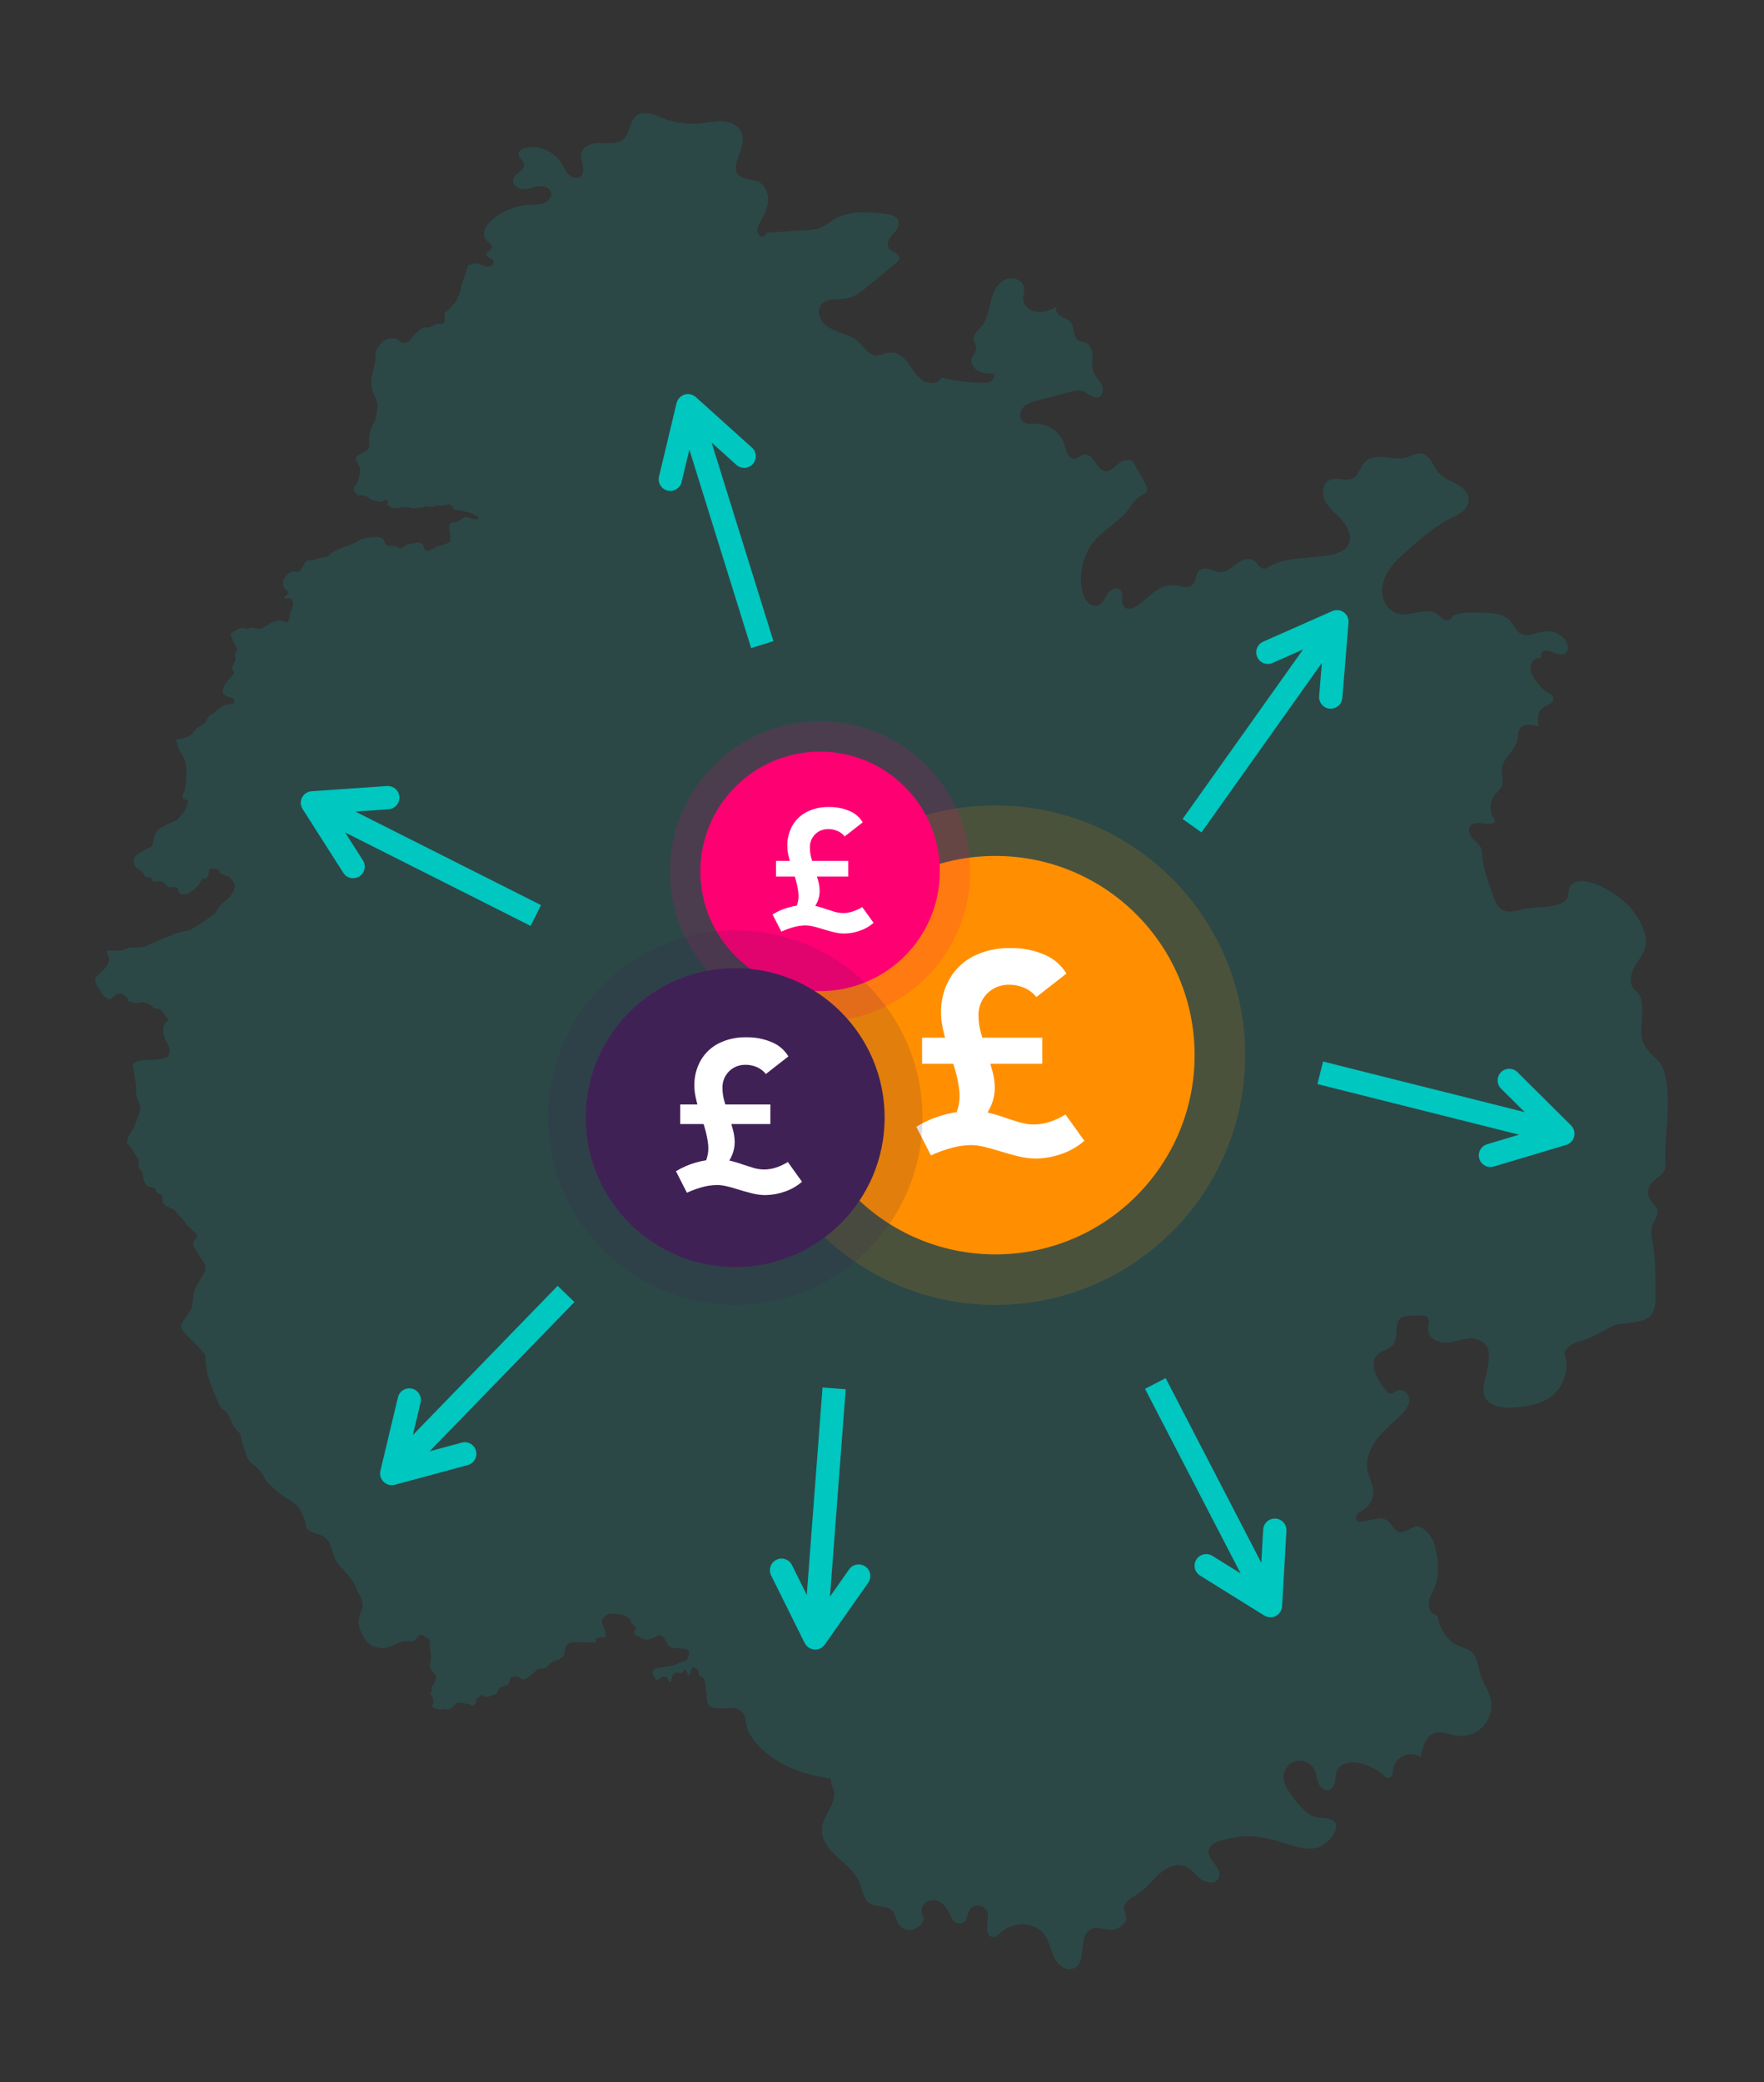 <?xml version="1.0" encoding="UTF-8"?> <svg xmlns="http://www.w3.org/2000/svg" id="Layer_1" viewBox="0 0 646.35 762.74"><rect x="0" y="0" width="646.35" height="762.74" fill="#333333" stroke="none"/><defs><style>.cls-1,.cls-2{fill:#00c7bf;}.cls-3{fill:#fff;}.cls-4,.cls-5{fill:#ff0073;}.cls-6,.cls-7{fill:#ff8f00;}.cls-8,.cls-9{fill:#402156;}.cls-7,.cls-5,.cls-9,.cls-2{isolation:isolate;opacity:.15;}</style></defs><path class="cls-2" d="M611.05,408.86c-.35,5.08-1.01,10.16-.92,15.26,.04,2.04,.47,3.64-.72,5.33-.22,.31-.48,.6-.76,.86-.09,.09-.19,.18-.28,.26-1.15,1.03-2.6,1.87-3.51,3.15-1.02,1.44-1.22,3.39-.6,5.02,.15,.37,.33,.73,.56,1.06,.64,.93,1.58,1.65,2.07,2.68,.07,.15,.13,.3,.19,.44,.92,2.56-1.28,4.22-1.84,6.52-.67,2.68,.6,6.57,.83,9.36,.35,4.14,.51,8.29,.49,12.44,0,.56,.01,1.17,.03,1.8v.03c.07,2.79,.14,6.03-1.35,8.26-.04,.07-.08,.13-.13,.19-2.82,3.91-10.59,2.39-14.58,4.39-.34,.17-.68,.34-1,.52-.9,.47-1.77,.96-2.64,1.44-.17,.09-.34,.19-.51,.28-1.3,.7-2.59,1.37-3.97,1.94-.18,.07-.36,.14-.54,.21-.2,.08-.4,.15-.6,.22-.12,.04-.24,.09-.37,.13-1.48,.49-3.6,1.04-5.24,2.04-.11,.07-.21,.14-.32,.21-.89,.6-1.6,1.35-1.92,2.33-.33,1.01,.36,2.33,.48,3.37,.19,1.7,0,3.47-.43,5.12-.21,.81-.48,1.6-.83,2.36-.07,.15-.13,.29-.21,.44,0,0,0,0,0,0-.14,.29-.29,.58-.45,.86-.16,.29-.33,.56-.51,.84-.98,1.49-2.23,2.81-3.73,3.82-2.38,1.61-5.13,2.45-7.97,2.94h0c-.57,.1-1.14,.19-1.71,.26-.29,.04-.58,.07-.87,.11-.86,.1-1.72,.18-2.58,.25-2.44,.2-4.75,.02-6.63-.65-2.03-.72-3.56-2-4.17-3.97-.43-1.38-.41-3.1,.19-5.19,.69-2.38,1.18-4.82,1.46-7.28,.16-1.39,.24-2.84-.17-4.16-.07-.24-.16-.47-.27-.7-.59-1.26-1.67-2.16-2.96-2.71-.27-.12-.54-.22-.83-.3-.85-.25-1.74-.37-2.61-.34-3.99,.12-6.72,2.29-10.83,1.33-.32-.08-.63-.17-.93-.27-1.64-.58-2.93-1.62-3.4-3.12-.23-.71-.28-1.53-.09-2.46,.17-.83,.28-1.82,.03-2.59-.02-.05-.03-.09-.05-.14-.14-.36-.37-.67-.72-.88-.1-.07-.21-.12-.32-.16-.1-.04-.2-.07-.31-.09-.03,0-.05-.01-.07-.02-.37-.06-.77-.05-1.14-.04-1.45,.05-2.89,.1-4.35,.15-1.08,.04-2.23,.1-3.11,.74-1.81,1.32-1.48,4.07-1.69,6.03-.14,1.31-.32,2.68-1.11,3.74-1.42,1.89-4.25,2.1-5.9,3.78-1.48,1.51-1.66,3.93-1.02,5.94,.42,1.3,2.74,5.85,4.65,7.62,.15,.14,.29,.25,.43,.35,0,0,0,0,0,0,.28,.2,.55,.33,.79,.35,1.19,.14,2.28-1.7,3.99-1.34,.09,.02,.18,.04,.26,.07,.34,.1,.66,.25,.96,.45,.15,.1,.29,.21,.42,.32,.53,.46,.94,1.08,1.14,1.76,.03,.09,.05,.17,.07,.26,.47,2.21-1.1,4.31-2.69,5.92-.37,.38-.75,.75-1.13,1.11,0,0,0,0,0,0-1.14,1.1-2.33,2.17-3.48,3.26-.19,.18-.38,.36-.57,.54-.38,.37-.76,.74-1.13,1.11-.2,.19-.38,.37-.55,.56-.36,.38-.72,.77-1.07,1.16t0,0c-.35,.4-.69,.8-1.01,1.22-2.62,3.33-4.45,7.61-3.61,11.76,.09,.46,.22,.91,.36,1.37,.1,.3,.2,.59,.3,.89,.26,.74,.55,1.48,.81,2.22,.3,.9,.54,1.8,.62,2.74,.21,2.7-1.13,5.46-3.39,6.97-.56,.38-1.21,.71-1.76,1.11-.12,.09-.24,.18-.35,.29-.27,.25-.51,.54-.67,.89-.27,.57-.33,1-.24,1.32,.09,.32,.32,.53,.66,.67,1.45,.56,4.72-.37,5.46-.56,1.46-.38,3.11-.6,4.49-.1,.34,.12,.67,.28,.97,.5,.21,.15,.4,.31,.58,.5,.33,.32,.62,.69,.9,1.07,.52,.7,1.01,1.43,1.63,1.96,.07,.06,.14,.12,.22,.17,.05,.04,.1,.07,.16,.11,.2,.13,.42,.23,.65,.31,.06,.02,.12,.04,.18,.05,1.04,.26,2.13-.16,3.09-.66,.65-.35,1.3-.75,1.98-1.01,.13-.05,.25-.1,.38-.14,.12-.04,.23-.07,.35-.1,.03-.01,.05-.02,.07-.02,.05-.02,.11-.03,.16-.04,.49-.08,1-.02,1.51,.15,2.37,.79,4.65,3.96,5.3,5.98,.03,.08,.05,.15,.07,.22,1.43,5.18,2.15,10.85,.14,15.83-.1,.24-.2,.47-.31,.71h0c-.21,.48-.44,.95-.67,1.42,0,0,0,0,0,0-.55,1.19-1.06,2.38-1.2,3.67-.07,.63,0,1.3,.2,1.92,.34,1.12,1.07,2.1,2.08,2.48,.26,.1,.54,.16,.85,.16h0s0,0,0,0c.17,1.12,.47,2.26,.89,3.37,.27,.7,.58,1.38,.94,2.04,.14,.26,.29,.52,.44,.77,1.34,2.16,3.17,3.97,5.39,4.94,1.24,.54,2.59,.91,3.76,1.55,.16,.09,.31,.18,.45,.27,.32,.2,.62,.43,.9,.7,.76,.74,1.24,1.64,1.58,2.63,.05,.12,.09,.25,.12,.37,.02,.05,.03,.09,.04,.13,.45,1.46,.67,3.06,1.1,4.52,.06,.2,.13,.4,.19,.6s.14,.39,.22,.59c.23,.58,.49,1.14,.76,1.71h0c.18,.38,.37,.75,.55,1.12,.66,1.31,1.33,2.61,1.8,3.98,.07,.2,.13,.4,.19,.6,.06,.2,.11,.4,.16,.6,.83,3.58-.25,7.54-2.77,10.2-2.53,2.66-6.43,3.95-10.05,3.31-2.43-.43-4.85-1.66-7.24-1.05-.56,.14-1.07,.37-1.52,.67,0,0,0,0,0,0-.27,.18-.52,.38-.77,.61-.32,.29-.61,.63-.87,.99-1.31,1.83-1.97,4.38-2.39,6.66,0,0,0,0,0,0-.4-.27-.83-.48-1.28-.65-1.62-.61-3.5-.56-5.07,.16-.14,.07-.28,.14-.42,.21l-.26,.15c-.51,.32-.97,.71-1.38,1.15-.08,.08-.15,.17-.22,.26-.08,.09-.14,.18-.21,.27-.15,.2-.29,.41-.42,.63-.06,.09-.11,.18-.15,.27-.05,.09-.09,.18-.14,.27t0,0c-.04,.09-.08,.18-.12,.28-.06,.13-.11,.27-.15,.4-.14,.41-.24,.83-.29,1.26-.14,1.13-.21,2.62-1.31,2.92-.28,.08-.55,.05-.82-.05-.13-.04-.25-.1-.36-.17-.08-.04-.15-.09-.23-.14-.27-.18-.52-.39-.76-.6-.43-.37-.88-.73-1.34-1.06-.12-.09-.23-.17-.35-.25-.19-.13-.37-.26-.56-.38-.14-.09-.27-.18-.41-.26-.21-.13-.42-.25-.64-.37-.13-.08-.27-.15-.4-.22-.16-.09-.33-.18-.5-.26-.7-.35-1.42-.66-2.15-.92-.25-.09-.5-.17-.75-.25-.13-.04-.25-.08-.37-.11-.43-.13-.86-.24-1.3-.33-.97-.21-2.02-.31-3.05-.26-.16,.01-.31,.02-.46,.04l-.12,.02c-.11,.01-.21,.03-.32,.05-.06,0-.13,.02-.19,.03-.15,.03-.3,.06-.45,.09-.07,.02-.13,.03-.19,.05l-.27,.08c-.11,.03-.21,.07-.31,.1-.05,.02-.11,.04-.16,.06-.11,.04-.21,.09-.32,.13-.13,.06-.25,.12-.36,.18-.14,.07-.26,.15-.39,.23-.1,.07-.2,.13-.29,.21-.09,.07-.18,.14-.26,.21-.02,.02-.04,.03-.05,.05-.1,.09-.19,.18-.28,.28,0,0,0,0,0,.01-.09,.1-.18,.2-.26,.3-.07,.09-.13,.17-.19,.26-.04,.05-.07,.1-.1,.16-.06,.09-.11,.19-.16,.28-.62,1.25-.59,2.71-.84,4.08-.25,1.38-.98,2.86-2.33,3.2-.45,.12-.9,.08-1.33-.07-1.08-.36-1.99-1.42-2.43-2.53-.57-1.45-.67-3.06-1.27-4.49-.05-.1-.09-.19-.14-.29-.14-.29-.3-.56-.49-.81-.05-.08-.11-.15-.17-.22-.01-.02-.02-.03-.04-.04-.06-.08-.12-.15-.18-.21-.05-.06-.1-.11-.15-.17-.25-.26-.52-.49-.81-.7-.08-.06-.16-.11-.24-.16-.07-.05-.13-.09-.2-.13-.11-.07-.23-.14-.35-.2-.09-.05-.18-.1-.28-.14-.06-.03-.12-.06-.18-.08-.11-.05-.22-.09-.33-.13-.22-.08-.45-.15-.69-.2-.12-.03-.23-.06-.35-.07-.08-.02-.16-.03-.23-.04-.09-.01-.18-.02-.27-.03-.05-.01-.11-.01-.16-.02-.12,0-.23-.01-.34-.01-.33,0-.66,.03-.98,.09-2.53,.45-4.63,2.73-4.87,5.3-.09,.96,.05,1.9,.34,2.8,.6,1.84,1.82,3.55,3.01,5.12,.91,1.21,1.86,2.45,2.91,3.58,.26,.28,.53,.56,.8,.83,.28,.27,.56,.53,.85,.79,.29,.25,.59,.48,.89,.71h0c.31,.23,.62,.44,.94,.64,.16,.1,.32,.19,.47,.27,.23,.12,.46,.21,.69,.3,.08,.03,.16,.06,.23,.08,1.92,.62,3.75,.24,5.65,.86,.07,.03,.15,.05,.22,.08,1.22,.44,1.88,1.11,2.13,1.91,.99,3.05-4.01,7.93-6.77,8.56-3.9,.89-7.94-.34-11.74-1.6-6.99-2.32-12.93-3.41-20.17-1.85-2.84,.62-8.76,1.56-7.93,5.67,.04,.21,.1,.41,.17,.61,.48,1.37,1.56,2.48,2.44,3.67,.45,.61,.86,1.32,1.1,2.05,.3,.89,.35,1.82-.07,2.65-.84,1.64-2.94,1.84-4.77,1.21-.61-.21-1.2-.51-1.69-.89-.61-.46-1.17-.99-1.72-1.54-.22-.22-.44-.44-.67-.66-.22-.22-.44-.44-.66-.65-.79-.74-1.62-1.41-2.62-1.83-3.13-1.32-6.77,.26-9.34,2.48-2.57,2.22-4.57,5.08-7.35,7.04-1.69,1.19-3.68,2.05-4.99,3.65-2.03,2.47,.06,3.61-.06,5.9-.09,1.74-2.29,3.43-3.9,3.89-2.95,.85-6.33-1.32-9.07,.07-4.88,2.47-1.18,12.06-6.16,14.3-2.76,1.25-5.88-1.18-7.2-3.9-1.33-2.72-1.72-5.9-3.51-8.34-2.07-2.85-5.83-4.22-9.33-3.84-2.05,.22-3.99,.98-5.72,2.08-1.55,.98-2.83,3.32-4.66,2.36-2.76-1.45-.36-6.84-1.36-9.21-.53-1.27-1.82-2.17-3.19-2.24-1.37-.07-2.75,.7-3.4,1.9-.73,1.34-.65,3.14-1.8,4.15-.75,.66-1.89,.77-2.81,.39-.93-.38-1.63-1.19-2.02-2.11-1.31-3.14-3.6-7.12-7.85-6.08-2.33,.57-3.89,3.62-2.48,5.55,1.25,1.7-1.27,4.15-3.22,4.94-1.95,.79-4.4,.04-5.58-1.71-1.04-1.54-1.12-3.64-2.4-4.98-2.06-2.15-5.86-1.15-8.33-2.81-2.41-1.61-2.63-4.98-3.72-7.66-1.58-3.87-5.13-6.5-8.21-9.34-3.08-2.83-5.97-6.59-5.51-10.74,.31-2.74,2.03-5.09,3.25-7.57,1.23-2.48,1.9-5.65,.23-7.85l-.25-2.49h0c-2.59-.39-5.16-.88-7.69-1.55-.82-.22-1.63-.45-2.44-.71-.54-.17-1.08-.35-1.61-.54-.02,0-.03,0-.04-.02-5.56-1.98-10.84-5.05-14.84-9.42-.95-1.03-1.9-2.13-2.66-3.32-.65-1-1.15-2.07-1.43-3.23-.72-3.06-.08-4.23-2.62-6.23-1.84-1.45-4.92-.73-4.92-.73,0,0-3.97,.17-5.48-.45-1.51-.62-1.73-2.63-1.79-3.07-.06-.45,.06-1.62,0-2.13-.06-.5-.28-1.34-.28-1.34,0,0-.11-3.24-.84-3.97-.73-.73-.95-.61-1.45-1.06s-.11-1.01-.62-1.9c-.5-.89-.73-.56-1.23-1.01-.5-.44-1,.23-1.25,.95s-.04,.95-.77,1.73c-.73,.79-.22-.67-1.06-1.62-.84-.95-.67,.17-1.34,.73-.67,.56-.73,.17-1.68,.17s-1.29-.17-1.9,.9c-.62,1.06-.22,1.9-.78,2.29-.56,.39-.5,0-1.01-1.06-.5-1.06-.84-.56-1.56-.73-.73-.17-.67,.28-1.73,.89-1.06,.62-1,.45-2.01-1.51-1-1.96,1.01-2.46,1.01-2.46,0,0,5.7-.95,6.04-1.01,.34-.06,3.41-1.34,4.25-1.62,.84-.28,1.79-.95,1.79-3.13s-4.47-1.29-6.09-1.73c-1.62-.44-1.34-.84-2.52-2.74-1.18-1.9-1.34-1.62-2.23-1.84-.9-.23-1.06,.89-2.8,1.11-1.73,.23-.89,1.23-4.58-.5-3.69-1.73-1.06-2.4-1.12-3.02-.06-.62-.89-1.29-1.57-1.85-.67-.56,.34-.73-1.17-2.01-1.51-1.29-3.3-1.51-5.76-1.67-2.46-.17-2.18,.55-3.64,1.51-1.45,.95,.73,3.74,.9,5.76,.17,2.01-.23,1.06-2.74,1.56-2.52,.5,.73,1.51-1.51,1.67-2.23,.17-3.46-.17-7.43-.11-3.97,.06-3.02,4.14-3.69,4.98-.67,.84-.84,.78-1.68,1.34-.84,.56-1.06,.28-2.46,.95-1.4,.67-1.11,1.23-2.23,1.96-1.12,.73-1.4,.45-2.57,.56-1.18,.11-.62,.28-1.51,.95-.9,.67-1.79,1.73-3.53,2.63-1.73,.89-1.29-.17-2.63-.56-1.34-.39-1.11-.11-2.18,0-1.06,.11-1.12,1.62-1.4,2.4-.28,.79-1.12,.67-2.52,1.18-1.4,.5-1.12,1.4-1.73,2.18-.62,.79-.67,.45-2.41,1.18-1.29,.54-1.9,.28-2.47,.02-.2-.1-.39-.19-.61-.24-.84-.23-.56,.22-1.67,1-.55,.39-.54,.78-.54,1.17,0,.4,.02,.81-.58,1.24-.81,.57-.93,.36-1.37,.08-.21-.13-.48-.27-.92-.36-1.4-.28-1.51-.23-3.19-.45-1.68-.22-1.12,.78-2.97,1.96-1.85,1.18-1.29,.06-3.02,.39-1.08,.21-1.34,.18-1.78,.04-.27-.09-.61-.22-1.24-.37-1.67-.39-.45-2.01-.45-2.01,0,0-.11-.95-.39-1.9-.28-.95-.5-.78-.67-1.29s.62-.78,.44-1.96c-.17-1.18,.34-.73,1.29-2.96,.07-.16,.13-.31,.17-.45,.04-.11,.06-.21,.08-.3,.01-.04,.02-.07,.02-.1,.02-.07,.02-.14,.03-.2,.03-.24,0-.44-.06-.62-.25-.77-1.09-1.12-1.57-2.08-.73-1.45-.95-1.51-.44-3.52,.5-2.01-.23-3.64-.23-5.98v-.08c-.02-2.26-.58-1.89-2.18-3-1.62-1.12-1.96,.11-2.96,1.12-.13,.13-.24,.24-.35,.33-.77,.67-1.25,.64-3.06,.45-2.07-.23-3.41,1.11-6.26,2.01-2.85,.89-2.41,.78-5.48,0-3.08-.78-5.31-5.42-5.76-8.05-.25-1.45,0-2.57,.36-3.62,.3-.85,.67-1.65,.92-2.53,.49-1.72-.45-3.45-1.71-6.2-.17-.37-.34-.76-.52-1.18-1.51-3.46-3.97-5.82-5.98-7.88s-2.23-4.42-3.63-7.99c-1.4-3.58-4.47-3.58-6.65-4.58-2.18-1-2.07-1.56-2.24-2.68-.03-.17-.07-.37-.13-.61-.02-.07-.04-.15-.06-.23-.03-.09-.06-.17-.08-.27-.13-.4-.28-.86-.46-1.34-.05-.12-.09-.25-.14-.37-.2-.53-.42-1.07-.66-1.58-.16-.34-.31-.68-.47-.99,0-.02-.02-.03-.02-.05-.39-.78-1.1-1.51-1.95-2.19,0,0-.01-.01-.02-.02-1.1-.88-2.43-1.66-3.56-2.32-1.26-.74-3-2.25-4.41-3.57-.85-.78-1.57-1.5-2.02-1.91-1.18-1.12-1.06-1.96-2.29-3.64-.05-.06-.09-.12-.14-.19-1.27-1.62-3.55-3.33-3.55-3.33,0,0-1-1.18-1.29-1.57-.28-.39-1.11-3.13-1.62-4.47-.28-.75-.44-1.35-.56-1.97-.04-.19-.08-.39-.11-.6-.03-.16-.06-.33-.09-.51-.03-.16-.05-.32-.08-.5-.22-1.4-1.17-1.85-2.29-3.24-1.12-1.4-.67-1.17-1.73-3.63-1.06-2.46-2.29-2.68-3.13-3.46-.84-.79-2.68-5.54-4.31-9.9-.02-.05-.04-.1-.05-.15-.09-.24-.17-.47-.25-.71-.18-.55-.33-1.08-.46-1.61-.05-.19-.09-.38-.13-.56-.08-.36-.15-.71-.21-1.04-.01-.05-.02-.09-.03-.14-.06-.34-.11-.68-.16-1-.02-.17-.05-.33-.07-.5-.01-.09-.02-.17-.03-.25,0-.05-.01-.11-.02-.16-.02-.11-.03-.22-.04-.33-.04-.37-.06-.71-.08-1.02-.01-.13-.02-.26-.03-.38,0-.12-.01-.24-.02-.35-.01-.21-.02-.4-.03-.57-.01-.28-.03-.5-.04-.67,0-.04-.02-.09-.05-.15-.03-.09-.08-.19-.15-.3-.18-.29-.47-.68-.83-1.1-.14-.16-.28-.33-.44-.5-.08-.09-.16-.18-.25-.27-.09-.1-.17-.19-.26-.28-.09-.1-.18-.19-.27-.29-.18-.19-.36-.38-.55-.58-.13-.14-.26-.27-.39-.4-.34-.35-.68-.69-.99-1-.18-.18-.35-.35-.51-.51-.08-.09-.16-.16-.24-.24-.13-.14-.26-.26-.37-.37-.58-.56-.96-.93-.96-.93,0,0-1.23-1.01-2.23-2.74-1.01-1.73,.17-2.57,.17-2.57,0,0,.25-.38,.62-.93,.76-1.14,2-3.03,2.46-3.82,.45-.79,.6-2.09,.73-3.53,.07-.69,.13-1.41,.22-2.12,.28-2.18,3.41-6.65,4.08-8.05,.67-1.4-.06-3.02-.06-3.02,0,0-.03-.04-.07-.11-.48-.72-3.13-4.71-3.84-5.98-.78-1.4,.39-2.63,1.06-3.41,.67-.78-.95-2.18-1.12-2.29-.17-.11-2.63-2.63-2.63-2.63,0,0-1.29-1.9-2.52-3.02-1.23-1.12-.61-.73-1.51-1.79-.89-1.06-2.46-1.29-3.69-2.07-1.23-.78-.9-1.51-1.12-2.91-.22-1.4-.62-1.06-1.57-1.62-.95-.56-.61-1-1.28-1.67s-1.18-.39-2.52-.9c-1.12-.42-1.62-2.69-1.85-4.07-.05-.27-.08-.5-.11-.68-.17-1.12-.67-1.06-1.12-1.73-.45-.67-.22-1.17-.22-2.23v-.51c-.03-.65-.15-.9-.84-1.67-.84-.95-.55-.95-1.28-2.13-.73-1.17-.5-1-1.57-2.01-1.06-1-.45-.33-.5-1.67-.06-1.34,2.29-4.42,2.29-4.42,0,0,2.35-5.7,2.46-6.82,.11-1.12-.56-2.97-1.01-3.8-.45-.84-.56-2.12-.5-3.86,.06-1.73-1.23-8.33-1.23-8.89s2.24-1.68,3.53-1.62,5.31-.06,7.71-.67c2.41-.62,1.73-1.23,2.18-2.52,.44-1.28-1.29-3.74-1.79-5.19-.5-1.46-.62-3.75-.17-4.58,.44-.84,1.62-1.68,1.62-2.07s-1-.73-1.23-1.4c-.22-.67-.33-.73-1.11-1.56-.78-.84-1.06-.84-2.24-.95-1.17-.12-1.11-.56-1.67-1.12-.56-.56-2.07-.95-2.97-1.18-.89-.22-1.96,.56-4.14,0s-1.01-.67-1.34-1.02c-.34-.35-1.23-1.72-2.63-2.17-1.4-.44-2.91,1.18-3.69,1.85-.78,.67-1.11,.17-2.07-.39-.95-.55-1.85-2.62-2.01-2.74-.17-.11-1.4-1.56-1.73-3.41-.34-1.85,2.63-2.96,4.29-5.53,1.66-2.57,.12-4.25,.01-4.98-.11-.73,.62-.55,.62-.55,0,0,3.08-.06,4.02,0,.95,.06,1.62-.33,2.63-.78,1.01-.44,4.02-.28,5.59-.44,1.56-.17,6.43-2.69,6.43-2.69,0,0,3.58-1.28,5.03-2.01,1.45-.73,4.08-1.06,5.65-1.51,1.56-.45,5.64-3.41,6.48-3.91,.84-.5,3.13-2.35,3.13-2.35,0,0,.84-1.18,1.06-1.57,.22-.39,1.45-1.85,1.45-1.85,0,0,1.79-1.51,2.96-2.62,1.18-1.12,1.96-4.09,1.96-4.09,0,0-.39-.67-.73-1.17-.33-.5-.62-1.01-1.06-1.62-.45-.62-1.01-.5-2.68-1.18-1.68-.67-1.01-.89-1.57-1.62-.56-.73-1.56-.39-2.74-.67-.12-.03-.23-.05-.32-.06h0c-.54,.1-.4,.86-.81,2.34-.5,1.85-1.23,1.18-2.01,1.51-.78,.33-1.18,1.9-1.4,2.12-.22,.22-2.52,2.63-3.8,3.13-.72,.28-1.23,.45-1.72,.44-.37,.03-.72-.04-1.12-.24-.11-.06-.22-.12-.33-.19-1.06-.67-.23-1.51-1.06-2.07-.24-.16-.53-.21-.86-.21,0,0-.01,0-.02,0-.44,.03-.92,.11-1.34,.11h-.03c-.37,.02-.73,0-1-.17-.84-.5-.89-.78-1.73-1.56-.42-.39-.74-.49-1.16-.49-.04,0-.08,0-.12,0-.33,.03-.73,.08-1.27,.09h-.15c-.07,0-.14,0-.21,0-1.62,0-.95-.22-1.29-.95-.33-.73-.33-.34-1.62-.62-1.29-.28-.79-.06-1.34-1.06-.56-1-.45-.84-1.79-1.73-1.34-.89-2.23-1.73-1.85-3.8,.39-2.07,5.03-3.69,6.09-4.42,1.06-.73,.95-1.9,.95-1.9,0,0,.39-2.07,1.11-3.63,.73-1.57,5.93-3.58,7.1-4.14,1.18-.56,1.51-1.56,2.41-2.29s1.85-3.46,2.12-4.14c.28-.67,.34-1.01-1.23-1.46-1.56-.44-.67-1.56-.28-2.46,.39-.9,.73-2.35,.95-6.6,.23-4.25-1.06-6.65-1.96-7.94-.89-1.29-1.23-1.96-1.23-2.57s-.78-2.24-.78-2.24c0,0,2.52-.28,4.53-1.11,2.01-.84,1.56-1.29,2.46-2.29,.89-1,2.18-1.67,3.35-2.4,1.18-.73,1.62-3.13,2.41-3.19,.78-.06,1.9-1.4,2.96-2.24,1.06-.84,2.35-1.56,3.75-1.73,1.4-.17,2.07,0,2.12-1.12,.06-1.12-1.79-1.56-3.08-1.96-1.29-.39-1.4-1.51-.89-3.13,.5-1.62,3.19-4.19,3.69-4.86,.5-.67-.28-1.18-.56-1.56-.28-.39,.73-2.52,1-3.08,.28-.56,.23-1.34,0-2.01-.22-.67-.11-.9,.45-1.34,.56-.45,.17-1.4,.17-1.4,0,0-1.62-3.53-2.12-4.64-.5-1.12,1.23-1.4,2.57-2.36,.57-.41,1.06-.52,1.47-.52,.67-.06,1.15,.25,1.48,.36,.21,.07,.38,.14,.57,.15,.23-.04,.48-.16,.83-.43,.21-.16,.42-.22,.66-.2h.03c.65-.08,1.41,.48,2.64,.48,1.59-.09,2.84-1.12,3.45-1.56,.62-.44,2.18-.95,3.18-1.4,.2-.09,.41-.12,.64-.11h.01c.93-.08,2.13,.6,2.92,.66,.82-.08,1.02-1.25,1.13-1.84,.11-.62,0-1.51,.39-2.01,.39-.5,.84-2.29,.78-3.02-.06-.73-.06-1.23-.89-1.85-.16-.12-.3-.16-.45-.17-.34,.05-.68,.22-1.03,.22-.02,0-.04,0-.06,0h-.03s-.09,.01-.13,.01c-.23,0-.48-.11-.57-.33-.12-.29,.11-.61,.37-.77,.44-.27,1.15-.37,1.11-1.02-.04-.55-.87-1.13-1.23-1.46-.78-.73-.78-2.07-.56-3.13,.22-1.06,1.68-2.29,2.46-2.97,.26-.22,.56-.28,.88-.27,.48-.04,1.03,.14,1.58,.15h.01c.16-.02,.32-.05,.48-.11,1.06-.39,1.73-1.9,2.35-2.96,.57-.99,1.34-1.21,2.45-1.23,.08,0,.17,0,.25,0,1.22,0,1.78-.73,3.51-.9,1.73-.17,2.24-.33,3.02-1.17,.78-.84,2.46-1.46,3.19-1.85,.73-.39,1.67-.78,3.35-1.34,1.67-.56,2.96-1.18,4.36-2.07,.24-.16,.54-.29,.88-.41,1.25-.43,2.99-.59,4.34-.64,.18,0,.35-.01,.5-.02,.25,0,.48-.01,.7-.01,1.67,0,2.46,.73,2.85,1.9,.34,1,.87,1.31,2.31,1.31,.08,0,.16,0,.24,0,.12,0,.24-.01,.37-.02,.06,0,.12,0,.17,0h.04c.06,0,.12,0,.17,0,1.86-.06,1.2,.79,2.06,.9,.05,.01,.11,.01,.16,.01,.77-.08,1.54-.65,2.26-1.18,.84-.61,1.68-.39,3.41-.78,.29-.07,.55-.09,.8-.09h.01c1.35-.08,2.05,.72,2.15,1.26,.11,.62,.28,1.34,1.23,1.73,.08,.04,.17,.05,.27,.06,1.09-.11,2.85-1.38,3.38-1.62,.62-.28,4.25-1.06,4.81-1.79,.55-.73-.34-4.98-.28-6.04,.06-1.06,1.34-.89,2.52-1.17,1.18-.28,2.35-1.4,2.96-1.79,.12-.08,.27-.1,.44-.09,.72-.11,2.1,.71,3.29,.81,.32,.03,.57,.04,.78,.04,.45-.03,.55-.17,.74-.43,.28-.39-1.4-1.17-2.12-1.56-.73-.39-1.67-.67-2.52-.78-.84-.11-1.73-.5-2.85-.56-1.12-.06-1.56-.11-1.73-.7-.14-.49-.89-1.46-1.95-1.49-.15,.02-.31,.05-.47,.11-.82,.29-1.48,.38-2.12,.39-.12,.01-.24,.01-.36,.01-.39,.01-.78,0-1.2,0h0c-.78,.06-.98,.48-1.82,.47-.28,.02-.63-.01-1.13-.14-.38-.1-.68-.13-.94-.14h-.01c-.79,.06-1.04,.47-1.52,.47-.56,0-1.78,.31-2.79,.31h-.02c-.27,.01-.52,0-.76-.04-.98-.17-1.44-.44-2.77-.44-.05,0-.1,0-.15,0-.01,0-.02,0-.03,0-1.07,.04-1.83,.44-2.86,.43-.57,.03-1.23-.07-2.07-.43-2.24-.95-.39-1.56-1.23-2.35-.2-.19-.38-.28-.55-.3-.44,.08-.85,.53-1.48,.68-.28,.07-.48,.1-.68,.09-.58,.05-.9-.17-2.22-.52-1.62-.45-1.56-.73-2.23-1.18-.67-.45-1.06-.62-2.41-.67-1.34-.06-1.51-.39-2.35-1.34-.84-.95,.22-2.24,.67-2.74,.44-.5,1.17-3.19,1.34-4.76,.17-1.56-1.23-3.13-1.57-4.41-.33-1.29,1.06-1.29,1.34-1.68,.28-.39,2.46-1.18,3.13-1.9,.67-.73,.28-3.46,.34-4.19,.06-.73,.5-3.64,1.56-5.03s1.4-5.03,1.62-6.54c.23-1.51-1.84-5.14-2.18-6.6-.33-1.45,0-4.3,0-4.3,0,0,1.23-5.31,1.4-6.26,.17-.95-.44-1.9,.11-3.18,.56-1.29,2.63-3.58,3.41-4.09,.32-.2,1.09-.36,1.92-.41,.07,0,.14,0,.21-.01,1.2-.08,2.51,.08,2.78,.64,.36,.76,1.41,.91,2.3,.91h.15c.09,0,.17-.01,.25-.02,.95-.06,2.35-2.01,2.74-2.57,.39-.56,2.18-2.07,3.08-2.68,.38-.26,.7-.31,1.03-.3,.33-.03,.67,.04,1.07,.04h.04c.17-.01,.34-.03,.54-.08,1.23-.28,1.51-1.01,2.41-1.23,.29-.08,.6-.09,.91-.1,.03,0,.06,0,.08,0,.29-.01,.58,0,.87,0h.1c.27-.02,.54-.05,.79-.13,.84-.28,.39-1.84,.44-3.02,.06-1.18,.84-1.29,1.01-1.45,.17-.17,3.19-3.47,3.35-3.8,.17-.34,1.45-3.13,1.56-3.97,.12-.84,.34-1.96,.5-2.41,.17-.44,.95-2.57,1.01-2.74,.05-.15,.85-2.47,1.13-3.6,.05-.18,.08-.32,.1-.43l1.23-.19c.4-.26,.86-.35,1.33-.35h.02c.71-.04,1.47,.18,2.14,.44,.88,.34,1.8,.76,2.72,.77,.12,0,.23-.02,.34-.04,1.12-.21,2.05-1.6,1.35-2.5-.66-.84-2.31-.79-2.46-1.84-.14-1.07,1.53-1.45,1.93-2.46,.52-1.32-1.32-2.23-2.19-3.35-1.52-1.94,.03-4.77,1.82-6.46,3.89-3.67,9.13-5.87,14.46-6.07,.07,0,.14,0,.21,0h0c.44-.02,.88-.02,1.32-.03,.15,0,.31,0,.46-.01,1.09-.04,2.17-.14,3.19-.53,1.62-.64,3-2.38,2.51-4.05-.45-1.55-2.21-2.25-3.88-2.25-.07,0-.13,0-.19,0-.13,.01-.26,.03-.38,.04-1.79,.24-3.51,1.04-5.31,1.07-.07,0-.14,0-.2,0-.07,0-.14,0-.21,0-1.88-.02-3.99-1.44-3.71-3.29,.37-2.49,4.54-3.55,4.01-6.01-.29-1.36-2.01-2.17-2.02-3.56-.01-1.31,1.48-2.06,2.76-2.29,.57-.11,1.16-.17,1.74-.18,.11,0,.22,0,.33,0,4.25-.08,8.52,2.14,10.79,5.74,.89,1.42,1.51,3.05,2.69,4.25,.75,.76,1.84,1.28,2.86,1.3,.53-.03,1.03-.19,1.46-.53,1.19-.95,1.22-2.74,.9-4.23-.32-1.49-.87-3.02-.48-4.49,.69-2.59,3.77-3.52,6.53-3.59,.12,0,.24,0,.36,0,.19,0,.38,0,.56,0,.86,.02,1.76,.07,2.64,.07,.19,0,.39,0,.58-.01,1.85-.07,3.61-.41,4.91-1.66,2.38-2.28,2.02-6.62,4.7-8.54,.81-.57,1.7-.82,2.65-.84,.06,0,.12,0,.18,0,2.12-.07,4.47,.98,6.54,1.81,3.54,1.42,7.34,2.15,11.15,2.15,.23,0,.45,0,.67-.01,.76-.02,1.52-.07,2.28-.15,2.23-.24,4.45-.74,6.7-.78,.44-.02,.89-.01,1.34,.02,2.62,.15,5.39,1.27,6.62,3.59,1.6,3.01,.11,6.63-1.1,9.81-.72,1.89-1.29,4.16-.14,5.82,1.61,2.3,5.17,1.72,7.69,2.97,2.38,1.18,3.6,4.01,3.52,6.66-.08,2.65-1.23,5.15-2.57,7.45-.54,.94-1.14,1.89-1.32,2.96-.17,1.07,.19,2.32,1.15,2.83,.2,.11,.43,.16,.67,.17,.78-.08,1.53-.66,1.48-1.44,4.34-.13,9.44-.78,13.78-.91,.07,0,.14,0,.21,0,.19,0,.38-.02,.57-.02,1.83-.07,3.66-.21,5.33-.93,1.71-.74,3.12-2.02,4.72-3,2.91-1.78,6.23-2.44,9.66-2.56,.2,0,.4-.02,.6-.02,2.84-.07,5.75,.22,8.55,.53,2.01,.22,4.45,.78,5,2.73,.51,1.8-.97,3.48-2.22,4.86-1.26,1.38-2.45,3.43-1.41,4.99,.55,.82,1.55,1.18,2.41,1.68,.85,.5,1.67,1.41,1.41,2.37-.15,.54-.61,.94-1.04,1.3-3.59,2.95-7.18,5.89-10.76,8.84-2.17,1.79-4.47,3.63-7.23,4.18-1.08,.22-2.25,.24-3.4,.28-.15,0-.29,.01-.44,.02-2.16,.08-4.24,.27-5.57,1.85-1.58,1.87-1.04,4.87,.56,6.72,1.6,1.86,3.97,2.83,6.28,3.66,2.3,.82,4.71,1.61,6.54,3.23,2.12,1.88,3.67,4.94,6.5,5.18,.11,.01,.21,.02,.32,.02,.04,0,.09,0,.13,0,1.58-.12,3.1-1.03,4.72-1.13,.07,0,.14,0,.21,0,.05,0,.1,0,.15,0,2.63-.1,4.9,1.91,6.47,4.04,1.6,2.17,2.92,4.68,5.15,6.18,.96,.65,2.19,1,3.36,1h.1c1.44-.08,2.77-.71,3.41-1.99,.06,.02,.13,.03,.19,.04,.01-.02,.02-.03,.03-.05,5.03,1.17,10.01,1.87,15.18,1.9h.25c.13,0,.25,0,.37,0,.81-.04,1.61-.17,2.28-.6,.9-.58,1.41-1.91,.77-2.76-1.92-.05-3.91-.12-5.59-1.03-1.68-.91-2.92-2.96-2.26-4.76,.38-1.05,1.35-1.88,1.51-2.99,.19-1.35-.85-2.59-.88-3.94-.04-1.85,1.69-3.15,2.86-4.58,1.5-1.81,2.21-4.13,2.76-6.42,.55-2.28,.98-4.62,2.04-6.72,1.05-2.1,2.87-3.96,5.17-4.41,.28-.06,.57-.08,.86-.08h.01c2.13-.1,4.38,1.27,4.74,3.36,.24,1.46-.42,2.95-.29,4.42,.22,2.48,2.68,4.29,5.16,4.54,.28,.03,.54,.04,.82,.04,.07,0,.14,0,.2,0,2.05-.1,4.04-.91,5.9-1.84-.03,.05-.06,.09-.08,.14,.1-.05,.19-.1,.29-.14-.78,1.16,.27,2.73,1.49,3.41,1.22,.68,2.71,1,3.6,2.08,1.53,1.86,.64,5.15,2.58,6.56,.92,.67,2.18,.64,3.19,1.17,1.66,.88,2.18,3.02,2.18,4.9s-.33,3.84,.34,5.59c.64,1.67,2.07,2.89,2.94,4.45,.87,1.56,.89,3.94-.72,4.72-.36,.18-.72,.24-1.07,.22-1.72,.1-3.42-1.77-5.25-2.36-.49-.16-.98-.22-1.49-.22-.06,0-.12,0-.18,0-.92,.06-1.84,.29-2.73,.53-3.95,1.05-7.9,2.1-11.86,3.15-1.85,.49-3.79,1.03-5.15,2.38-1.36,1.35-1.85,3.77-.51,5.14,1.33,1.37,3.56,1.01,5.47,1.06,4.34,.11,8.46,3.15,9.86,7.26,.42,1.25,.63,2.6,1.28,3.74,.55,.97,1.58,1.79,2.66,1.81,.13-.01,.25-.03,.38-.07,.92-.25,1.59-1.09,2.5-1.38,.24-.08,.48-.11,.72-.11h.02c1.49-.11,2.86,1.24,3.72,2.56,.97,1.47,1.99,3.22,3.72,3.51,.14,.02,.27,.04,.41,.04,1.72-.07,3.16-1.61,4.54-2.77,.9-.75,2.19-1.32,3.31-1.32,.91-.05,1.72,.23,2.18,1.03,1.49,2.62,3.27,5.34,4.52,8.07,.33,.72,.63,1.53,.35,2.26-.34,.88-1.36,1.24-2.19,1.7-2.06,1.14-3.27,3.33-4.72,5.19-3.79,4.91-9.73,7.6-13.23,12.54-3.4,4.81-4.75,11.08-3.57,16.85,.32,1.57,.84,3.17,1.95,4.34,.78,.83,1.9,1.38,3.02,1.41,.39-.02,.77-.1,1.13-.26,1.59-.71,2.25-2.56,3.18-4.03,.7-1.1,2.01-2.09,3.2-2.06,.46-.04,.92,.08,1.32,.39,1.72,1.35,.15,4.43,1.47,6.18,.48,.64,1.15,.9,1.91,.91,1.23-.06,2.62-.74,3.63-1.53,2.04-1.6,3.86-3.46,6-4.92,1.83-1.25,3.97-2.21,6.15-2.26,.07,0,.14,0,.21,0,.3,0,.6,.02,.89,.05,2.19,.26,4.75,1.38,6.36-.13,1.44-1.34,1-3.95,2.47-5.25,1.03-.91,2.6-.82,3.91-.43,1.32,.38,2.6,1.01,3.96,1,2.29-.02,4.13-1.75,5.97-3.11,1.84-1.36,4.44-2.42,6.31-1.1,.79,.55,1.28,1.45,1.97,2.13,.69,.68,1.81,1.14,2.61,.6,6.06-4.05,14.43-3.4,21.63-4.55,3.14-.5,6.77-1.17,8.29-3.96,1.61-2.97-.15-6.67-2.43-9.16-2.28-2.5-5.17-4.61-6.4-7.76-.93-2.41-.43-5.65,1.88-6.8,2.67-1.33,6.16,.74,8.77-.71,2.14-1.2,2.55-4.14,4.26-5.89,1.83-1.87,4.76-2.05,7.36-1.78,2.6,.28,5.28,.88,7.78,.14,1.75-.51,3.39-1.67,5.21-1.51,1.76,.17,3.15,1.55,4.12,3.02,.97,1.47,1.67,3.13,2.88,4.41,1.69,1.79,4.14,2.62,6.3,3.8,2.17,1.18,4.29,3.09,4.36,5.55,.05,1.81-1.07,3.48-2.48,4.62-1.41,1.14-3.1,1.86-4.72,2.68-5.58,2.85-10.33,7.05-15.02,11.21-2.43,2.15-4.88,4.34-6.73,7-1.85,2.67-3.07,5.91-2.72,9.13,.35,3.23,2.52,6.35,5.65,7.22,4.79,1.32,10.49-2.61,14.57,.22,.95,.66,1.7,1.65,2.79,2.07,1.08,.42,2.68-.22,2.55-1.38,3.62-1.64,7.85-1.29,11.82-1.17,3.37,.1,7.14,.37,9.42,2.86,1.41,1.54,2.09,3.79,3.91,4.8,2.61,1.45,5.73-.45,8.69-.84,2.61-.35,5.37,.61,7.2,2.5,1.54,1.59,2.14,4.69,.17,5.7-1.13,.59-2.51,.13-3.68-.39-1.17-.51-2.45-1.09-3.67-.72-1.22,.38-1.88,2.29-.77,2.92-1.58-.93-3.74,.45-4.18,2.23-.44,1.78,.35,3.63,1.35,5.17,1.33,2.06,3.07,3.85,5.08,5.24,.87-.3,1.92,1.26,1.78,2.17-.15,.91-.95,1.58-1.77,2.02-.82,.43-1.72,.74-2.42,1.35-1.75,1.54-1.51,4.28-1.13,6.58-2.45-.72-5.67-1.18-7.03,.98-.75,1.19-.58,2.71-.86,4.09-.8,3.9-5.25,6.4-5.64,10.36-.21,2.14,.83,4.4,.02,6.4-.53,1.29-1.72,2.15-2.6,3.24-2.19,2.73-2.03,7.06,.34,9.62-1.18,1.25-3.18,1.01-4.89,.79-1.7-.22-3.81-.13-4.63,1.38-.85,1.56,.33,3.44,1.6,4.68,1.27,1.24,2.82,2.55,2.84,4.32,.04,3.69,1.16,7.59,2.43,11.32,.57,1.69,1.18,3.35,1.73,4.93,.02,.06,.05,.13,.07,.19,.05,.14,.1,.28,.15,.42,.05,.12,.09,.23,.14,.35,.06,.15,.12,.3,.18,.45,.29,.7,.64,1.39,1.05,1.99,.23,.34,.49,.65,.77,.93,.38,.37,.81,.69,1.3,.93,.19,.09,.37,.17,.56,.23,.66,.22,1.35,.29,2.06,.26,1.58-.06,3.24-.59,4.81-.92,2-.42,4.05-.5,6.09-.64,.67-.05,1.33-.1,2-.17,2.3-.24,5.45-.68,7.24-2.31,1.86-1.7,.5-4.29,2.47-6.03,.06-.05,.12-.1,.18-.14,.65-.52,1.43-.8,2.29-.92,.36-.05,.74-.07,1.13-.06,.09,0,.19,0,.28,.01,.06,0,.11,0,.16,0,.1,0,.19,.01,.29,.03,.12,.01,.25,.02,.37,.04,.11,.01,.23,.03,.34,.05,.1,.02,.2,.03,.3,.05,.13,.02,.26,.05,.38,.08,.42,.09,.85,.2,1.28,.32,.23,.07,.45,.14,.68,.21h0s.39,.14,.39,.14c.29,.1,.58,.21,.86,.31,.49,.19,.97,.4,1.43,.61,.02,.01,.04,.02,.06,.03,.21,.1,.42,.2,.63,.3,.18,.09,.35,.17,.52,.25,.19,.1,.37,.19,.55,.28,.37,.19,.73,.39,1.07,.57,.22,.12,.43,.24,.63,.36,.3,.18,.58,.34,.83,.5,1.04,.65,2.05,1.35,3.01,2.13,.85,.68,1.66,1.4,2.42,2.17,.19,.19,.38,.38,.57,.58,2.04,2.17,3.75,4.66,4.98,7.39,.3,.68,.58,1.38,.81,2.09,.56,1.74,.82,3.57,.46,5.34-.11,.55-.28,1.09-.49,1.6,0,0,0,0,0,0-.91,2.25-2.59,4.2-3.76,6.37-1.02,1.9-1.52,4.39-.85,6.32,.27,.78,.73,1.46,1.43,1.98,.88,.66,1.47,1.5,1.85,2.47,1.72,4.35-.75,11.3,.82,16.08,.1,.29,.21,.57,.33,.85,.12,.25,.24,.49,.38,.72,.27,.46,.56,.9,.88,1.31,0,0,0,0,0,0,.24,.31,.49,.61,.75,.9,2,2.24,4.47,4.04,5.4,7.01h0c1.67,5.35,1.6,11.14,1.21,16.67Z"></path><g id="Group_856"><g id="Group_583"><circle id="Ellipse_49" class="cls-7" cx="364.74" cy="386.54" r="91.49"></circle><circle id="Ellipse_47" class="cls-6" cx="364.74" cy="386.54" r="72.98"></circle><path id="Path_260" class="cls-3" d="M353.07,416.64l-7.86-2.2c1.33-.76,2.46-1.82,3.3-3.09,.97-1.42,1.73-2.98,2.26-4.62,.55-1.68,.84-3.43,.84-5.19,0-1.09-.1-2.18-.26-3.25-.17-1.19-.42-2.48-.73-3.88-.31-1.4-.72-2.85-1.21-4.35-.49-1.5-1.01-3.09-1.57-4.77-.84-2.59-1.47-4.72-1.89-6.4-.42-1.68-.72-3.11-.89-4.3-.17-1.15-.26-2.3-.26-3.46-.11-4.4,.98-8.75,3.14-12.59,2.08-3.55,5.14-6.43,8.81-8.29,4.17-2.05,8.78-3.06,13.43-2.94,4.34-.1,8.66,.74,12.64,2.47,3.3,1.39,6.08,3.79,7.92,6.87l-11.01,8.6c-.77-.99-1.71-1.84-2.78-2.52-1.05-.64-2.17-1.14-3.36-1.47-1.25-.35-2.53-.53-3.83-.52-2.02-.04-4.01,.47-5.77,1.47-1.65,.96-3.03,2.33-3.99,3.99-1.01,1.79-1.52,3.82-1.47,5.87,.01,2.26,.35,4.5,1,6.66,.66,2.27,1.31,4.42,1.94,6.45,.77,2.31,1.47,4.63,2.1,6.97,.58,2.03,.9,4.13,.94,6.24,0,2.1-.39,4.18-1.16,6.14-.87,2.16-2.09,4.16-3.62,5.93-2,2.29-4.23,4.37-6.66,6.19Zm26.43,7.76c-2.34-.02-4.66-.34-6.92-.94-2.45-.63-4.44-1.19-5.98-1.68-.91-.28-1.96-.59-3.15-.94-1.19-.35-2.45-.66-3.78-.94-1.24-.27-2.51-.41-3.78-.42-2.41,.02-4.81,.36-7.13,1-2.63,.7-5.19,1.63-7.66,2.78l-5.35-10.49c3.02-1.86,6.29-3.29,9.7-4.25,3.46-1,7.04-1.52,10.65-1.52,1.9-.02,3.8,.16,5.66,.52,2.38,.56,4.73,1.26,7.03,2.1,1.47,.49,3.08,1,4.83,1.52,1.73,.52,3.53,.79,5.35,.79,1.85-.03,3.69-.33,5.45-.89,2.11-.66,4.11-1.59,5.98-2.78l6.92,9.65c-2.47,2.15-5.34,3.79-8.44,4.83-3.01,1.07-6.18,1.64-9.38,1.67h0Zm-41.64-34.72v-9.54h44.05v9.54h-44.05Z"></path></g><g id="Group_854"><circle id="Ellipse_49-2" class="cls-5" cx="300.49" cy="319.21" r="54.99"></circle><circle id="Ellipse_47-2" class="cls-4" cx="300.49" cy="319.21" r="43.87"></circle><path id="Path_260-2" class="cls-3" d="M293.48,337.31l-4.73-1.32c.8-.46,1.48-1.1,1.99-1.86,.58-.85,1.04-1.79,1.36-2.78,.33-1.01,.5-2.06,.5-3.12,0-.65-.06-1.31-.16-1.95-.1-.71-.25-1.49-.44-2.33-.19-.84-.43-1.71-.73-2.62-.29-.9-.61-1.86-.95-2.87-.5-1.55-.88-2.84-1.13-3.85-.25-1.01-.43-1.87-.54-2.58-.1-.69-.16-1.38-.16-2.08-.06-2.65,.59-5.26,1.89-7.57,1.25-2.13,3.09-3.86,5.3-4.98,2.51-1.23,5.28-1.84,8.07-1.76,2.61-.06,5.2,.45,7.6,1.48,1.99,.83,3.66,2.28,4.76,4.13l-6.62,5.17c-.47-.6-1.03-1.11-1.67-1.51-.63-.39-1.31-.68-2.02-.88-.75-.21-1.53-.32-2.31-.32-1.21-.02-2.41,.28-3.47,.88-1,.57-1.82,1.4-2.4,2.4-.61,1.08-.91,2.3-.88,3.53,0,1.36,.21,2.7,.6,4,.4,1.37,.79,2.66,1.17,3.88,.46,1.39,.88,2.78,1.26,4.19,.35,1.22,.54,2.48,.57,3.75,0,1.26-.24,2.51-.69,3.69-.52,1.3-1.26,2.5-2.18,3.56-1.2,1.38-2.55,2.63-4.01,3.73Zm15.89,4.67c-1.41-.01-2.8-.2-4.16-.57-1.47-.38-2.67-.71-3.6-1.01-.55-.17-1.18-.36-1.89-.57-.71-.21-1.47-.4-2.27-.57-.75-.16-1.51-.25-2.27-.25-1.45,.01-2.89,.22-4.29,.6-1.58,.42-3.12,.98-4.6,1.67l-3.22-6.3c1.82-1.12,3.78-1.97,5.83-2.55,2.08-.6,4.23-.91,6.4-.91,1.14-.01,2.28,.09,3.4,.32,1.43,.33,2.84,.76,4.22,1.26,.88,.29,1.85,.6,2.9,.91,1.04,.31,2.13,.47,3.22,.47,1.11-.02,2.22-.2,3.28-.54,1.27-.4,2.48-.96,3.6-1.67l4.16,5.8c-1.48,1.29-3.21,2.28-5.08,2.9-1.81,.65-3.72,.99-5.65,1.01h0Zm-25.03-20.87v-5.74h26.48v5.74h-26.48Z"></path></g><g id="Group_855"><circle id="Ellipse_49-3" class="cls-9" cx="269.39" cy="409.41" r="68.62"></circle><circle id="Ellipse_47-3" class="cls-8" cx="269.39" cy="409.41" r="54.75"></circle><path id="Path_260-3" class="cls-3" d="M260.64,431.98l-5.9-1.65c.99-.57,1.84-1.37,2.48-2.32,.73-1.07,1.3-2.23,1.69-3.46,.41-1.26,.63-2.57,.63-3.89,0-.82-.07-1.63-.2-2.44-.13-.89-.31-1.86-.55-2.91-.24-1.05-.54-2.14-.9-3.26-.37-1.12-.76-2.32-1.18-3.58-.63-1.94-1.1-3.54-1.42-4.8-.31-1.26-.54-2.33-.67-3.23-.13-.86-.19-1.73-.2-2.6-.08-3.3,.74-6.57,2.36-9.44,1.56-2.66,3.85-4.82,6.6-6.21,3.13-1.54,6.59-2.29,10.07-2.2,3.26-.07,6.49,.56,9.48,1.85,2.48,1.04,4.56,2.84,5.94,5.15l-8.26,6.45c-.58-.75-1.29-1.38-2.08-1.89-.78-.48-1.63-.85-2.52-1.1-.93-.26-1.9-.4-2.87-.39-1.52-.03-3.01,.35-4.33,1.1-1.24,.72-2.27,1.75-2.99,2.99-.76,1.34-1.14,2.86-1.1,4.41,0,1.69,.26,3.38,.74,5,.5,1.7,.98,3.32,1.46,4.84,.58,1.73,1.1,3.48,1.57,5.23,.44,1.52,.68,3.1,.71,4.68,0,1.57-.29,3.13-.86,4.6-.65,1.62-1.57,3.12-2.71,4.44-1.5,1.72-3.17,3.28-4.99,4.65Zm19.83,5.82c-1.75-.02-3.5-.26-5.19-.71-1.84-.47-3.33-.89-4.48-1.26-.68-.21-1.47-.45-2.36-.71-.89-.26-1.84-.5-2.83-.71-.93-.2-1.88-.31-2.83-.31-1.81,.02-3.6,.27-5.35,.75-1.97,.53-3.89,1.23-5.74,2.08l-4.01-7.87c2.27-1.39,4.72-2.46,7.28-3.19,2.6-.75,5.28-1.14,7.99-1.14,1.43-.01,2.85,.12,4.25,.39,1.79,.42,3.55,.94,5.27,1.57,1.1,.37,2.31,.75,3.62,1.14,1.3,.39,2.65,.59,4.01,.59,1.39-.02,2.77-.25,4.09-.67,1.58-.5,3.09-1.2,4.48-2.08l5.19,7.24c-1.85,1.61-4,2.84-6.33,3.62-2.26,.81-4.64,1.23-7.05,1.26h0Zm-31.24-26.04v-7.16h33.04v7.16h-33.04Z"></path></g></g><g><path class="cls-1" d="M467.36,556.29c-2.35-.14-4.36,1.66-4.5,4l-.71,12.19-35.04-67.63-7.56,3.92,35.04,67.63-10.37-6.45c-2-1.24-4.62-.63-5.87,1.37-.82,1.32-.83,2.92-.16,4.21,.34,.66,.86,1.23,1.53,1.65l23.53,14.64s.06,.02,.08,.04c.19,.11,.4,.21,.61,.3,.04,.02,.08,.04,.13,.05,.23,.08,.46,.14,.71,.18,.06,.01,.12,.01,.18,.02,.1,.01,.2,.03,.3,.04,.07,0,.13,0,.2,0,.15,0,.29,0,.44-.02,.14-.01,.27-.03,.41-.05,.13-.03,.26-.06,.39-.1,.14-.04,.27-.08,.4-.13,.13-.05,.25-.11,.37-.17,.12-.06,.24-.13,.35-.2,.12-.08,.23-.16,.34-.25,.11-.08,.21-.17,.3-.26,.1-.09,.19-.2,.28-.3,.1-.11,.19-.23,.27-.35,.04-.05,.08-.1,.12-.15,.04-.06,.05-.12,.09-.18,.07-.13,.14-.27,.2-.41,.05-.13,.1-.25,.14-.38,.04-.13,.08-.27,.1-.4,.03-.15,.05-.29,.07-.44,0-.07,.03-.13,.03-.2l1.61-27.67c.14-2.35-1.66-4.36-4-4.5Z"></path><path class="cls-1" d="M575.81,418.17c.1-.11,.2-.23,.29-.36,.08-.11,.15-.21,.22-.33,.07-.12,.13-.25,.19-.37,.06-.12,.11-.25,.16-.37,.05-.13,.08-.26,.12-.4,.03-.13,.06-.26,.08-.39,.02-.14,.03-.28,.04-.42,0-.14,.01-.27,0-.4,0-.13-.02-.27-.04-.4-.02-.15-.05-.29-.08-.44-.02-.06-.02-.13-.04-.19-.02-.06-.05-.12-.07-.18-.05-.14-.11-.28-.17-.42-.06-.12-.12-.25-.19-.36-.07-.12-.15-.23-.23-.34-.09-.12-.19-.24-.29-.35-.04-.05-.08-.1-.12-.15l-19.67-19.54c-1.67-1.66-4.37-1.65-6.02,.02-1.66,1.67-1.65,4.37,.02,6.02l8.67,8.61-73.89-18.55-2.07,8.26,73.89,18.55-11.71,3.5c-2.25,.67-3.54,3.05-2.86,5.3,.37,1.24,1.25,2.18,2.34,2.67,.9,.4,1.94,.5,2.96,.19l26.56-7.93s.03-.01,.05-.02c.25-.08,.49-.17,.72-.3,.04-.02,.08-.05,.12-.08,.17-.1,.34-.21,.5-.34,.08-.06,.14-.12,.22-.19,.06-.05,.13-.1,.19-.16,.04-.04,.07-.1,.12-.14Z"></path><path class="cls-1" d="M317.06,573.86c-1.92-1.35-4.58-.89-5.93,1.04l-7.02,10,5.77-75.97-8.5-.65-5.77,75.97-5.43-10.94c-1.05-2.11-3.6-2.97-5.71-1.92-1.63,.81-2.52,2.53-2.35,4.24,.05,.5,.19,1,.42,1.47l12.32,24.83s.05,.07,.07,.1c.07,.13,.15,.24,.23,.36,.09,.13,.18,.26,.28,.38,.08,.09,.17,.18,.26,.27,.13,.13,.26,.25,.41,.36,.05,.04,.08,.08,.13,.12,.05,.04,.11,.06,.17,.09,.13,.08,.26,.15,.39,.22,.12,.06,.24,.12,.37,.16,.13,.05,.26,.09,.39,.12,.14,.04,.27,.07,.41,.1,.13,.02,.26,.04,.4,.05,.14,.01,.28,.02,.41,.02,.14,0,.27-.02,.41-.03,.14-.02,.28-.04,.42-.07,.13-.03,.25-.06,.38-.1,.15-.05,.29-.1,.44-.16,.06-.03,.12-.04,.17-.06,.06-.03,.1-.07,.16-.1,.14-.08,.27-.16,.4-.25,.11-.08,.21-.16,.31-.24,.1-.09,.2-.18,.3-.29,.11-.11,.2-.22,.3-.34,.04-.05,.09-.09,.13-.15l15.93-22.69c1.35-1.92,.89-4.58-1.04-5.93Z"></path><path class="cls-1" d="M283.39,234.86l-22.64-72.72,9.08,8.17c1.75,1.57,4.44,1.43,6.01-.32,1.04-1.16,1.33-2.73,.9-4.12-.22-.71-.63-1.37-1.22-1.9l-20.6-18.54s-.05-.03-.07-.05c-.17-.15-.35-.28-.55-.4-.04-.02-.08-.05-.12-.07-.21-.12-.43-.22-.66-.31-.06-.02-.12-.04-.17-.05-.1-.03-.19-.07-.29-.09-.06-.02-.13-.01-.19-.03-.15-.03-.29-.05-.44-.06-.14-.01-.27-.02-.41-.02-.13,0-.27,.01-.4,.03-.14,.02-.28,.03-.42,.06-.13,.03-.26,.06-.39,.11-.13,.04-.26,.08-.38,.14-.13,.05-.25,.12-.38,.19-.12,.06-.23,.13-.35,.21-.11,.08-.22,.16-.33,.25-.11,.09-.22,.19-.33,.3-.05,.05-.1,.08-.14,.13-.04,.05-.07,.11-.12,.16-.1,.12-.18,.24-.27,.37-.07,.11-.14,.23-.21,.35-.06,.12-.12,.25-.17,.38-.06,.14-.11,.28-.15,.42-.02,.06-.05,.12-.07,.19l-6.44,26.95c-.55,2.29,.86,4.58,3.15,5.13,2.29,.55,4.59-.87,5.13-3.15l2.84-11.88,22.64,72.73,8.13-2.53Z"></path><path class="cls-1" d="M126.37,304.91l68.04,34.27,3.83-7.61-68.04-34.27,12.19-.85c2.35-.16,4.12-2.2,3.95-4.55-.09-1.29-.74-2.4-1.7-3.12-.79-.59-1.79-.91-2.84-.84l-27.65,1.93s-.03,0-.05,0c-.26,.02-.52,.06-.77,.13-.05,.01-.09,.03-.14,.05-.19,.06-.38,.13-.56,.22-.09,.04-.17,.09-.25,.13-.07,.04-.15,.07-.22,.12-.05,.03-.09,.08-.15,.11-.13,.09-.25,.18-.36,.29-.1,.09-.19,.18-.28,.27-.1,.1-.18,.21-.27,.32-.08,.11-.16,.22-.24,.33-.07,.12-.14,.24-.2,.36-.06,.12-.12,.24-.16,.36-.05,.13-.09,.27-.13,.4-.04,.13-.07,.26-.09,.39-.02,.13-.04,.27-.05,.4-.01,.15-.02,.3-.01,.45,0,.06-.01,.13,0,.19,0,.07,.03,.13,.03,.19,.02,.15,.04,.3,.08,.45,.03,.13,.07,.27,.11,.39,.04,.13,.09,.25,.15,.38,.06,.14,.13,.27,.21,.41,.03,.06,.05,.12,.09,.17l14.91,23.37c1.26,1.98,3.9,2.56,5.88,1.3,1.98-1.27,2.56-3.9,1.3-5.88l-6.57-10.3Z"></path><path class="cls-1" d="M204.32,471.04l-53.06,54.67,2.84-11.88c.55-2.29-.87-4.59-3.15-5.13-1.26-.3-2.51,0-3.48,.69-.8,.58-1.4,1.43-1.65,2.46l-6.44,26.96s0,.03,0,.05c-.06,.25-.09,.51-.1,.78,0,.05,0,.1,0,.15,0,.2,.01,.4,.04,.6,.01,.09,.03,.19,.05,.28,.02,.08,.02,.16,.05,.24,.02,.06,.05,.11,.07,.17,.05,.15,.1,.29,.17,.43,.05,.12,.11,.24,.17,.35,.07,.12,.14,.24,.23,.36,.08,.11,.16,.22,.24,.32,.09,.11,.19,.2,.29,.3,.1,.09,.19,.18,.3,.27,.11,.09,.23,.17,.34,.24,.11,.07,.23,.14,.35,.21,.12,.06,.24,.12,.37,.17,.14,.06,.28,.11,.42,.15,.06,.02,.12,.05,.18,.06,.06,.02,.13,.01,.19,.03,.15,.03,.3,.05,.45,.06,.14,.01,.27,.02,.41,.02,.14,0,.27-.01,.41-.03,.15-.02,.3-.04,.45-.07,.06-.01,.13-.01,.19-.03l26.76-7.23c2.27-.61,3.61-2.95,3-5.22-.61-2.27-2.95-3.61-5.22-3l-11.79,3.19,53.07-54.67-6.11-5.93Z"></path><path class="cls-1" d="M440.22,304.96l44.13-62.11-1,12.17c-.19,2.34,1.55,4.4,3.9,4.59,1.82,.15,3.46-.87,4.2-2.42,.21-.45,.35-.95,.4-1.48l2.26-27.63s0-.08,0-.12c0-.14,0-.28,0-.43,0-.16-.02-.32-.04-.47-.02-.12-.05-.24-.08-.36-.04-.18-.1-.35-.16-.52-.02-.06-.03-.11-.05-.17-.03-.06-.07-.11-.09-.17-.07-.14-.14-.26-.22-.39-.07-.12-.15-.23-.23-.33-.08-.11-.17-.21-.27-.3-.1-.1-.2-.2-.3-.29-.1-.09-.21-.17-.32-.24-.11-.08-.23-.16-.35-.23-.12-.07-.24-.13-.36-.18-.13-.06-.26-.11-.39-.16-.12-.04-.25-.07-.37-.1-.15-.04-.3-.06-.46-.08-.06,0-.12-.03-.18-.03-.06,0-.12,0-.19,0-.16,0-.31,0-.47,0-.13,0-.26,.02-.39,.05-.14,.02-.27,.05-.4,.09-.15,.04-.29,.09-.43,.14-.06,.02-.12,.03-.18,.06l-25.35,11.22c-2.15,.95-3.12,3.47-2.17,5.62,.95,2.15,3.47,3.12,5.62,2.17l11.17-4.94-44.13,62.1,6.95,4.94Z"></path></g></svg> 